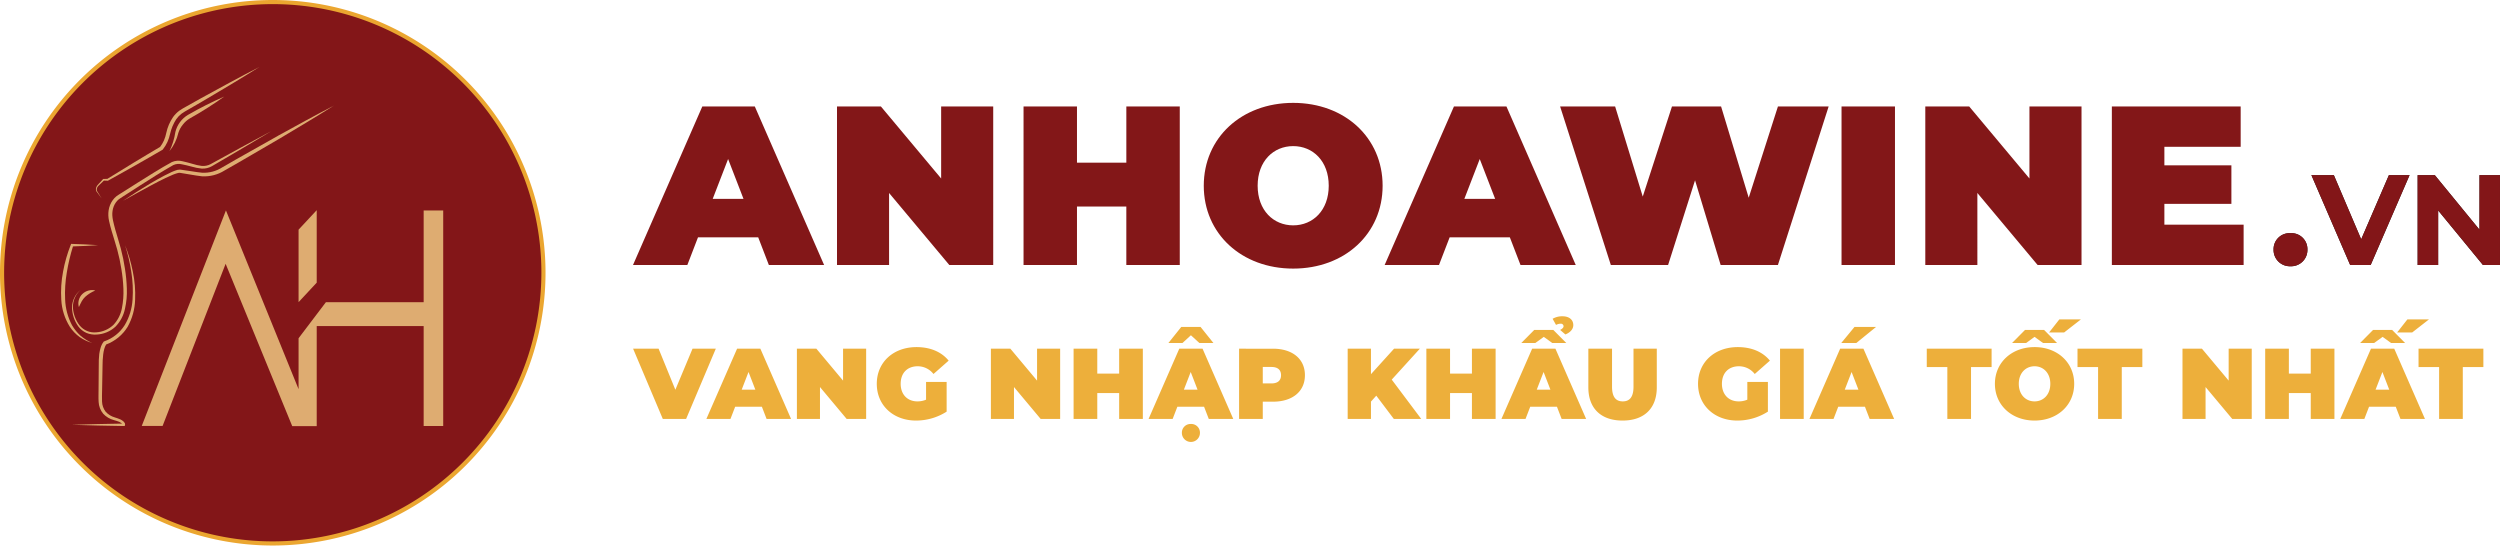 <?xml version="1.0" encoding="UTF-8"?>
<svg xmlns="http://www.w3.org/2000/svg" xmlns:xlink="http://www.w3.org/1999/xlink" width="996.399" height="217.422" viewBox="0 0 996.399 217.422">
  <defs>
    <linearGradient id="linear-gradient" x1="-0.455" y1="1.504" x2="-0.453" y2="1.504" gradientUnits="objectBoundingBox">
      <stop offset="0" stop-color="#eba630"></stop>
      <stop offset="0.219" stop-color="#feea97"></stop>
      <stop offset="0.528" stop-color="#faa43b"></stop>
      <stop offset="0.612" stop-color="#fbc262"></stop>
      <stop offset="0.689" stop-color="#fcd87f"></stop>
      <stop offset="0.755" stop-color="#fde590"></stop>
      <stop offset="0.804" stop-color="#feea97"></stop>
      <stop offset="1" stop-color="#eba630"></stop>
    </linearGradient>
    <clipPath id="clip-path">
      <path id="Path_174759" data-name="Path 174759" d="M292.153,61.405,286.4,64.633a28.124,28.124,0,0,0-2.915,1.753,11.607,11.607,0,0,0-2.463,2.508,17.683,17.683,0,0,0-2.7,6.29,15.163,15.163,0,0,1-.931,3.018,13.346,13.346,0,0,1-1.523,2.579c-3.505,2.1-7.035,4.156-10.519,6.292l-10.507,6.451-1.522.049-.148,0-.092.1-1.84,2a3.408,3.408,0,0,0-.828,1.181,2.418,2.418,0,0,0-.077,1.455l.006.024.014.019,2.19,2.964-1.921-3.1a2.091,2.091,0,0,1,.149-1.215,2.953,2.953,0,0,1,.8-.984l1.873-1.792,1.509.049.093,0,.1-.055,10.841-6.064c3.612-2.024,7.178-4.129,10.768-6.189l.118-.067.078-.1a14.79,14.79,0,0,0,1.825-2.975,16.726,16.726,0,0,0,1.061-3.26,17.758,17.758,0,0,1,2.431-5.786,10.086,10.086,0,0,1,2.112-2.209A26.786,26.786,0,0,1,287.1,65.9l5.716-3.306c7.582-4.478,15.153-8.972,22.609-13.66-7.837,4.021-15.559,8.237-23.271,12.469" transform="translate(-250.259 -48.936)" fill="none"></path>
    </clipPath>
    <linearGradient id="linear-gradient-2" x1="-2.104" y1="5.731" x2="-2.095" y2="5.731" gradientUnits="objectBoundingBox">
      <stop offset="0" stop-color="#ffe3b1"></stop>
      <stop offset="0.014" stop-color="#ffe3b1"></stop>
      <stop offset="0.109" stop-color="#ffe3b1"></stop>
      <stop offset="0.355" stop-color="#f0c17f"></stop>
      <stop offset="0.488" stop-color="#f8d282"></stop>
      <stop offset="0.63" stop-color="#f0c17f"></stop>
      <stop offset="0.701" stop-color="#f8dcb3"></stop>
      <stop offset="0.777" stop-color="#f0c17f"></stop>
      <stop offset="0.834" stop-color="#ffe3b1"></stop>
      <stop offset="1" stop-color="#deac71"></stop>
    </linearGradient>
    <clipPath id="clip-path-2">
      <path id="Path_174760" data-name="Path 174760" d="M311.061,77.756a10.983,10.983,0,0,0-4.988,6.807,26.02,26.02,0,0,1-2.37,7.644,18.09,18.09,0,0,0,3.567-7.326,9.92,9.92,0,0,1,1.806-3.291,9.685,9.685,0,0,1,2.807-2.47,144.11,144.11,0,0,0,13.677-8.685,144.763,144.763,0,0,0-14.5,7.322" transform="translate(-303.704 -70.434)" fill="none"></path>
    </clipPath>
    <linearGradient id="linear-gradient-3" x1="-7.62" y1="13.249" x2="-7.595" y2="13.249" xlink:href="#linear-gradient-2"></linearGradient>
    <clipPath id="clip-path-3">
      <path id="Path_174761" data-name="Path 174761" d="M331.706,89.053l-11.055,6.223c-3.677,2.089-7.378,4.132-11.023,6.279l-.065.039,0,0a13.71,13.71,0,0,1-8.049,2.169c-1.364-.094-2.9-.405-4.344-.6l-4.4-.645-.052-.008a9.49,9.49,0,0,0-1.016.1l-.82.258c-.551.168-1.027.412-1.543.615q-1.486.679-2.915,1.434c-1.908,1-3.776,2.061-5.625,3.149-3.678,2.212-7.307,4.494-10.853,6.9,3.744-2.087,7.467-4.2,11.256-6.185,1.88-1.016,3.778-2,5.7-2.919.958-.464,1.928-.894,2.9-1.3.486-.171.979-.4,1.459-.522l.719-.2c.208-.019.387-.021.581-.054l4.385.73c1.509.218,2.9.535,4.506.67a15.2,15.2,0,0,0,8.949-2.3c3.682-2.053,7.31-4.208,10.962-6.317l10.976-6.4c7.277-4.336,14.552-8.672,21.717-13.187-7.522,3.9-14.934,7.977-22.343,12.055" transform="translate(-269.944 -76.998)" fill="none"></path>
    </clipPath>
    <linearGradient id="linear-gradient-4" x1="-1.76" y1="7.5" x2="-1.754" y2="7.5" xlink:href="#linear-gradient-2"></linearGradient>
    <clipPath id="clip-path-4">
      <path id="Path_174762" data-name="Path 174762" d="M228.813,177.844a56.654,56.654,0,0,0-3.084,10.736,44.473,44.473,0,0,0-.706,11.2,22.449,22.449,0,0,0,3.391,10.736,15.928,15.928,0,0,0,3.886,4.1,18.21,18.21,0,0,0,5.018,2.421,21.11,21.11,0,0,1-4.617-2.926,17.452,17.452,0,0,1-3.386-4.154,23.822,23.822,0,0,1-2.758-10.287,49.9,49.9,0,0,1,.679-10.829,76.545,76.545,0,0,1,2.44-10.327q5.027-.145,10.052-.489c-3.48-.236-6.961-.414-10.441-.508l-.34-.009Z" transform="translate(-224.924 -177.508)" fill="none"></path>
    </clipPath>
    <linearGradient id="linear-gradient-5" x1="-8.224" y1="5.812" x2="-8.188" y2="5.812" xlink:href="#linear-gradient-2"></linearGradient>
    <clipPath id="clip-path-5">
      <path id="Path_174763" data-name="Path 174763" d="M300.324,101.962l-12.146,6.654-.034.021a6.376,6.376,0,0,1-3.518.718,21.538,21.538,0,0,1-3.759-.842c-1.272-.352-2.542-.739-3.888-1.013a6.409,6.409,0,0,0-4.285.316c-4.75,2.583-9.143,5.445-13.663,8.243l-6.714,4.251c-.582.386-1.066.645-1.725,1.135a8.007,8.007,0,0,0-1.5,1.6,9.31,9.31,0,0,0-1.6,3.987,11.436,11.436,0,0,0,.163,4.223c.284,1.34.631,2.613,1,3.9.741,2.568,1.583,5.072,2.274,7.6a70.132,70.132,0,0,1,1.64,7.685,61.6,61.6,0,0,1,.811,7.807,32.563,32.563,0,0,1-.584,7.733,13.256,13.256,0,0,1-3.369,6.709,10.931,10.931,0,0,1-6.814,2.983,7.57,7.57,0,0,1-6.7-2.766,12.843,12.843,0,0,1-2.66-7.182,9.1,9.1,0,0,1,3.067-6.963,9.107,9.107,0,0,0-3.423,6.974,13.337,13.337,0,0,0,2.5,7.578,8.239,8.239,0,0,0,3.2,2.577,8.908,8.908,0,0,0,4.073.673,11.9,11.9,0,0,0,7.5-3.1,14.407,14.407,0,0,0,3.84-7.2,30.811,30.811,0,0,0,.738-8.054,63,63,0,0,0-.768-7.987,71.554,71.554,0,0,0-1.615-7.854c-.685-2.585-1.513-5.109-2.222-7.635-.661-2.551-1.476-5.066-1.091-7.467a7.74,7.74,0,0,1,1.3-3.325,6.49,6.49,0,0,1,1.2-1.3c.4-.308,1.067-.707,1.585-1.054l6.675-4.3c4.457-2.813,8.938-5.753,13.465-8.277a5.129,5.129,0,0,1,3.473-.292c1.256.226,2.531.58,3.817.906a22.13,22.13,0,0,0,4,.789,7.289,7.289,0,0,0,4.122-.977l-.033.021,11.949-7,11.906-7.076Z" transform="translate(-232.889 -95.385)" fill="none"></path>
    </clipPath>
    <linearGradient id="linear-gradient-6" x1="-1.604" y1="3.381" x2="-1.597" y2="3.381" xlink:href="#linear-gradient-2"></linearGradient>
    <clipPath id="clip-path-6">
      <path id="Path_174764" data-name="Path 174764" d="M241.542,211.261a5.621,5.621,0,0,0-2.455,1.4,5.131,5.131,0,0,0-1.414,2.466,4.98,4.98,0,0,0,.049,2.725c.411-.83.695-1.595,1.108-2.268a7.45,7.45,0,0,1,1.372-1.785,13.676,13.676,0,0,1,4.06-2.545,4.294,4.294,0,0,0-1.277-.186,5.65,5.65,0,0,0-1.444.2" transform="translate(-237.506 -211.063)" fill="none"></path>
    </clipPath>
    <linearGradient id="linear-gradient-7" x1="-19.018" y1="31.152" x2="-18.938" y2="31.152" xlink:href="#linear-gradient-2"></linearGradient>
    <clipPath id="clip-path-7">
      <path id="Path_174765" data-name="Path 174765" d="M256.445,189.189a48.707,48.707,0,0,1,.483,10.925,22.556,22.556,0,0,1-3.129,10.2,15.653,15.653,0,0,1-8.143,6.463l-.184.066-.094.118a7.025,7.025,0,0,0-1.192,2.419,15.906,15.906,0,0,0-.533,2.429,39.084,39.084,0,0,0-.2,4.823l-.077,9.486c.016,1.6-.092,3.115.027,4.788a7.956,7.956,0,0,0,1.814,4.718,8.9,8.9,0,0,0,4.3,2.554,20.908,20.908,0,0,1,2.174.7,4.727,4.727,0,0,1,.9.553c.053.045.083.091.13.137-3.223.046-6.445.094-9.668.186-3.461.088-6.923.162-10.384.291,3.461.128,6.922.2,10.384.29s6.922.151,10.384.2l.357,0,.089-.291a1.133,1.133,0,0,0-.144-1.029,2.6,2.6,0,0,0-.487-.561,5.7,5.7,0,0,0-1.087-.719,20.526,20.526,0,0,0-2.3-.835,7.714,7.714,0,0,1-3.68-2.3,7.035,7.035,0,0,1-1.421-4.009c-.094-1.478.025-3.127.026-4.682l.173-9.462a37.588,37.588,0,0,1,.26-4.633,14.311,14.311,0,0,1,.424-2.206,6.42,6.42,0,0,1,.756-1.775,17.017,17.017,0,0,0,8.546-7.016,23.45,23.45,0,0,0,3-10.836,44.5,44.5,0,0,0-.9-11.1,60.667,60.667,0,0,0-3.11-10.633,69.184,69.184,0,0,1,2.5,10.739" transform="translate(-232.67 -178.45)" fill="none"></path>
    </clipPath>
    <linearGradient id="linear-gradient-8" x1="-5.009" y1="3.18" x2="-4.988" y2="3.18" xlink:href="#linear-gradient-2"></linearGradient>
    <clipPath id="clip-path-8">
      <path id="Path_174766" data-name="Path 174766" d="M397.564,160.781v28.886l7.231-7.765V153.016Z" transform="translate(-397.564 -153.016)" fill="none"></path>
    </clipPath>
    <linearGradient id="linear-gradient-9" x1="-30.153" y1="6.635" x2="-30.077" y2="6.635" xlink:href="#linear-gradient-2"></linearGradient>
    <clipPath id="clip-path-9">
      <path id="Path_174767" data-name="Path 174767" d="M283.584,239.087h8.307l25.125-64.626,26.547,64.708h9.757v-39.9h42.623v39.839h7.793V153.21h-7.793v36.56H356.976L346.09,204.128v20.3l-28.949-71.244Z" transform="translate(-283.584 -153.179)" fill="none"></path>
    </clipPath>
    <linearGradient id="linear-gradient-10" x1="-1.294" y1="2.827" x2="-1.29" y2="2.827" xlink:href="#linear-gradient-2"></linearGradient>
  </defs>
  <g id="Group_94470" data-name="Group 94470" transform="translate(1819.091 691)">
    <g id="Group_94468" data-name="Group 94468" transform="translate(-260.657 349.736)">
      <path id="Path_174757" data-name="Path 174757" d="M397.842,109.652A107.888,107.888,0,1,1,289.954,1.764,107.888,107.888,0,0,1,397.842,109.652" transform="translate(-1739.677 -1041.677)" fill="#831618"></path>
      <path id="Path_174758" data-name="Path 174758" d="M397.165,108.975h.823A108.711,108.711,0,1,1,289.277.264,108.711,108.711,0,0,1,397.988,108.975h-1.645A107.066,107.066,0,1,0,289.277,216.04,107.2,107.2,0,0,0,396.342,108.975Z" transform="translate(-1739 -1041)" fill="url(#linear-gradient)"></path>
      <g id="Group_94435" data-name="Group 94435" transform="translate(-1520.215 -1014.045)">
        <g id="Group_94434" data-name="Group 94434" transform="translate(0 0)" clip-path="url(#clip-path)">
          <rect id="Rectangle_155587" data-name="Rectangle 155587" width="65.216" height="52.386" transform="translate(-0.05 0)" fill="url(#linear-gradient-2)"></rect>
        </g>
      </g>
      <g id="Group_94437" data-name="Group 94437" transform="translate(-1490.906 -1002.255)">
        <g id="Group_94436" data-name="Group 94436" transform="translate(0 0)" clip-path="url(#clip-path-2)">
          <rect id="Rectangle_155588" data-name="Rectangle 155588" width="21.858" height="21.772" transform="translate(0 0)" fill="url(#linear-gradient-3)"></rect>
        </g>
      </g>
      <g id="Group_94439" data-name="Group 94439" transform="translate(-1509.42 -998.656)">
        <g id="Group_94438" data-name="Group 94438" transform="translate(0 0)" clip-path="url(#clip-path-3)">
          <rect id="Rectangle_155589" data-name="Rectangle 155589" width="84.105" height="37.98" transform="translate(0 0)" fill="url(#linear-gradient-4)"></rect>
        </g>
      </g>
      <g id="Group_94441" data-name="Group 94441" transform="translate(-1534.108 -943.536)">
        <g id="Group_94440" data-name="Group 94440" transform="translate(0 0)" clip-path="url(#clip-path-4)">
          <rect id="Rectangle_155590" data-name="Rectangle 155590" width="14.977" height="39.528" transform="translate(-0.173)" fill="url(#linear-gradient-5)"></rect>
        </g>
      </g>
      <g id="Group_94443" data-name="Group 94443" transform="translate(-1529.74 -988.572)">
        <g id="Group_94442" data-name="Group 94442" transform="translate(0 0)" clip-path="url(#clip-path-5)">
          <rect id="Rectangle_155591" data-name="Rectangle 155591" width="79.635" height="81.271" transform="translate(-0.01 0)" fill="url(#linear-gradient-6)"></rect>
        </g>
      </g>
      <g id="Group_94445" data-name="Group 94445" transform="translate(-1527.208 -925.135)">
        <g id="Group_94444" data-name="Group 94444" clip-path="url(#clip-path-6)">
          <rect id="Rectangle_155592" data-name="Rectangle 155592" width="6.844" height="6.784" transform="translate(-0.088 0)" fill="url(#linear-gradient-7)"></rect>
        </g>
      </g>
      <g id="Group_94447" data-name="Group 94447" transform="translate(-1529.86 -943.02)">
        <g id="Group_94446" data-name="Group 94446" transform="translate(0 0)" clip-path="url(#clip-path-7)">
          <rect id="Rectangle_155593" data-name="Rectangle 155593" width="25.471" height="72.093" transform="translate(0 0)" fill="url(#linear-gradient-8)"></rect>
        </g>
      </g>
      <g id="Group_94449" data-name="Group 94449" transform="translate(-1439.434 -956.968)">
        <g id="Group_94448" data-name="Group 94448" transform="translate(0 0)" clip-path="url(#clip-path-8)">
          <rect id="Rectangle_155594" data-name="Rectangle 155594" width="7.231" height="36.651" transform="translate(0)" fill="url(#linear-gradient-9)"></rect>
        </g>
      </g>
      <g id="Group_94451" data-name="Group 94451" transform="translate(-1501.94 -956.878)">
        <g id="Group_94450" data-name="Group 94450" clip-path="url(#clip-path-9)">
          <rect id="Rectangle_155595" data-name="Rectangle 155595" width="120.152" height="85.989" transform="translate(0 0)" fill="url(#linear-gradient-10)"></rect>
        </g>
      </g>
    </g>
    <g id="Group_94469" data-name="Group 94469" transform="translate(0 8.978)">
      <path id="Path_174772" data-name="Path 174772" d="M52.426,0H74.443L46.831-63.163H25.9L-1.714,0H19.942l4.241-11.008h24ZM30.048-26.348l6.136-15.881L42.32-26.348Zm91.046-36.815v28.694l-24-28.694H79.586V0H100.34V-28.694L124.342,0h17.505V-63.163Zm73.811,0v22.378H175.233V-63.163h-21.3V0h21.3V-23.28H194.9V0h21.3V-63.163Zm66.5,64.607c20.573,0,35.642-13.9,35.642-33.025S281.98-64.607,261.406-64.607s-35.642,13.9-35.642,33.025S240.833,1.444,261.406,1.444Zm0-17.235c-7.85,0-14.167-5.955-14.167-15.791s6.316-15.791,14.167-15.791,14.167,5.955,14.167,15.791S269.257-15.791,261.406-15.791ZM352,0h22.017L346.406-63.163H325.472L297.861,0h21.656l4.241-11.008h24ZM329.623-26.348l6.136-15.881,6.136,15.881ZM454.6-63.163,442.956-26.8,431.948-63.163H412.367l-11.64,35.913L389.718-63.163H367.792L388,0h22.829l10.738-33.747L431.767,0H454.6l20.212-63.163ZM479.952,0h21.3V-63.163h-21.3Zm74.894-63.163v28.694l-24-28.694H513.338V0h20.754V-28.694L558.094,0H575.6V-63.163Zm53.779,47.1v-8.3h26.709V-39.7H608.625v-7.4h30.409V-63.163H587.691V0h52.516V-16.062Z" transform="translate(-1565.082 -594.371)" fill="#831718"></path>
      <path id="Path_174774" data-name="Path 174774" d="M7.772.511a6.5,6.5,0,0,0,6.749-6.647,6.391,6.391,0,0,0-6.749-6.545A6.391,6.391,0,0,0,1.023-6.136,6.5,6.5,0,0,0,7.772.511Z" transform="translate(-913.963 -594.371)" fill="#231f20"></path>
      <path id="Path_174776" data-name="Path 174776" d="M30.424-35.793,19.379-10.226,8.488-35.793H-.46L14.982,0h8.181L38.656-35.793Zm36.1,0v21.731L48.729-35.793H41.877V0h8.181V-21.731L67.9,0h6.8V-35.793Z" transform="translate(-897.396 -594.371)" fill="#231f20"></path>
      <path id="Path_174775" data-name="Path 174775" d="M7.772.511a6.5,6.5,0,0,0,6.749-6.647,6.391,6.391,0,0,0-6.749-6.545A6.391,6.391,0,0,0,1.023-6.136,6.5,6.5,0,0,0,7.772.511Z" transform="translate(-913.963 -594.371)" fill="#831618"></path>
      <path id="Path_174777" data-name="Path 174777" d="M30.424-35.793,19.379-10.226,8.488-35.793H-.46L14.982,0h8.181L38.656-35.793Zm36.1,0v21.731L48.729-35.793H41.877V0h8.181V-21.731L67.9,0h6.8V-35.793Z" transform="translate(-897.396 -594.371)" fill="#831618"></path>
      <path id="Path_174773" data-name="Path 174773" d="M22.92-28,16.08-11.64,9.4-28H-.76L11.08,0h9.28L32.2-28ZM52.44,0H62.2L49.96-28H40.68L28.44,0h9.6l1.88-4.88H50.56ZM42.52-11.68l2.72-7.04,2.72,7.04ZM82.92-28v12.72L72.28-28H64.52V0h9.2V-12.72L84.36,0h7.76V-28ZM116-7.68a8.789,8.789,0,0,1-3.44.68c-4.04,0-6.68-2.8-6.68-7,0-4.32,2.64-7,6.8-7a7.988,7.988,0,0,1,6.28,3.08L125-23.24c-2.84-3.48-7.28-5.4-12.8-5.4-9.24,0-15.84,6.04-15.84,14.64S102.96.64,112,.64a22.622,22.622,0,0,0,12.2-3.56V-14.76H116ZM160.24-28v12.72L149.6-28h-7.76V0h9.2V-12.72L161.68,0h7.76V-28Zm32.72,0v9.92h-8.72V-28H174.8V0h9.44V-10.32h8.72V0h9.44V-28Zm28.6-5.36,3.36,3.08h5.6l-5.12-6.4h-7.68l-5.12,6.4h5.6ZM238.44,0,226.2-28h-9.28L204.68,0h9.6l1.88-4.88H226.8L228.68,0ZM218.76-11.68l2.72-7.04,2.72,7.04ZM221.56,2a3.456,3.456,0,0,0-3.6,3.56,3.6,3.6,0,0,0,7.2,0A3.456,3.456,0,0,0,221.56,2Zm32.68-30H240.76V0h9.44V-6.88h4.04c7.8,0,12.76-4.08,12.76-10.56S262.04-28,254.24-28Zm-.6,13.84H250.2v-6.56h3.44c2.6,0,3.84,1.24,3.84,3.28S256.24-14.16,253.64-14.16ZM302.44,0h10.92L301.6-15.68,312.8-28H302.52l-9.2,10.16V-28h-9.28V0h9.28V-6.92l2.12-2.36Zm31.12-28v9.92h-8.72V-28H315.4V0h9.44V-10.32h8.72V0H343V-28Zm35.36-9.96a1.037,1.037,0,0,1,1.16,1c0,.4-.28.92-1.36,1.48l2.08,1.8c1.68-.64,3.16-1.96,3.16-3.72,0-2.2-1.72-3.52-4.28-3.52a7.474,7.474,0,0,0-3.96,1l1.36,2.44A3.947,3.947,0,0,1,368.92-37.96Zm-6.72,5.24,3.36,2.44h5.6L366-35.48h-7.6l-5.16,5.2h5.6ZM369.32,0h9.76L366.84-28h-9.28L345.32,0h9.6l1.88-4.88h10.64ZM359.4-11.68l2.72-7.04,2.72,7.04ZM393.6.64c8.6,0,13.64-4.84,13.64-13.24V-28h-9.28v15.12c0,4.28-1.64,5.88-4.28,5.88s-4.28-1.6-4.28-5.88V-28h-9.44v15.4C379.96-4.2,385,.64,393.6.64Zm49.72-8.32a8.789,8.789,0,0,1-3.44.68c-4.04,0-6.68-2.8-6.68-7,0-4.32,2.64-7,6.8-7a7.988,7.988,0,0,1,6.28,3.08l6.04-5.32c-2.84-3.48-7.28-5.4-12.8-5.4-9.24,0-15.84,6.04-15.84,14.64S430.28.64,439.32.64a22.622,22.622,0,0,0,12.2-3.56V-14.76h-8.2ZM456.36,0h9.44V-28h-9.44Zm38.28-36.68h-8.6l-5.28,6.4h6ZM492.08,0h9.76L489.6-28h-9.28L468.08,0h9.6l1.88-4.88H490.2Zm-9.92-11.68,2.72-7.04,2.72,7.04ZM523.04,0h9.44V-20.68h8.2V-28H514.84v7.32h8.2Zm53.24-39.68h-8.6l-4.08,5.2h6ZM557.8-32.72l3.36,2.44h5.6l-5.16-5.2H554l-5.16,5.2h5.6Zm0,4.08c-9.12,0-15.8,6.16-15.8,14.64S548.68.64,557.8.64,573.6-5.52,573.6-14,566.92-28.64,557.8-28.64ZM557.8-7c-3.48,0-6.28-2.64-6.28-7s2.8-7,6.28-7,6.28,2.64,6.28,7S561.28-7,557.8-7Zm25.32,7h9.44V-20.68h8.2V-28H574.92v7.32h8.2Zm52.04-28v12.72L624.52-28h-7.76V0h9.2V-12.72L636.6,0h7.76V-28Zm32.72,0v9.92h-8.72V-28h-9.44V0h9.44V-10.32h8.72V0h9.44V-28ZM715-39.68h-8.6l-4.08,5.2h6Zm-18.48,6.96,3.36,2.44h5.6l-5.16-5.2h-7.6l-5.16,5.2h5.6ZM691.88-28,679.64,0h9.6l1.88-4.88h10.64L703.64,0h9.76L701.16-28Zm1.84,16.32,2.72-7.04,2.72,7.04ZM719.04,0h9.44V-20.68h8.2V-28H710.84v7.32h8.2Z" transform="translate(-1566 -533)" fill="#edaf3b"></path>
    </g>
  </g>
</svg>
